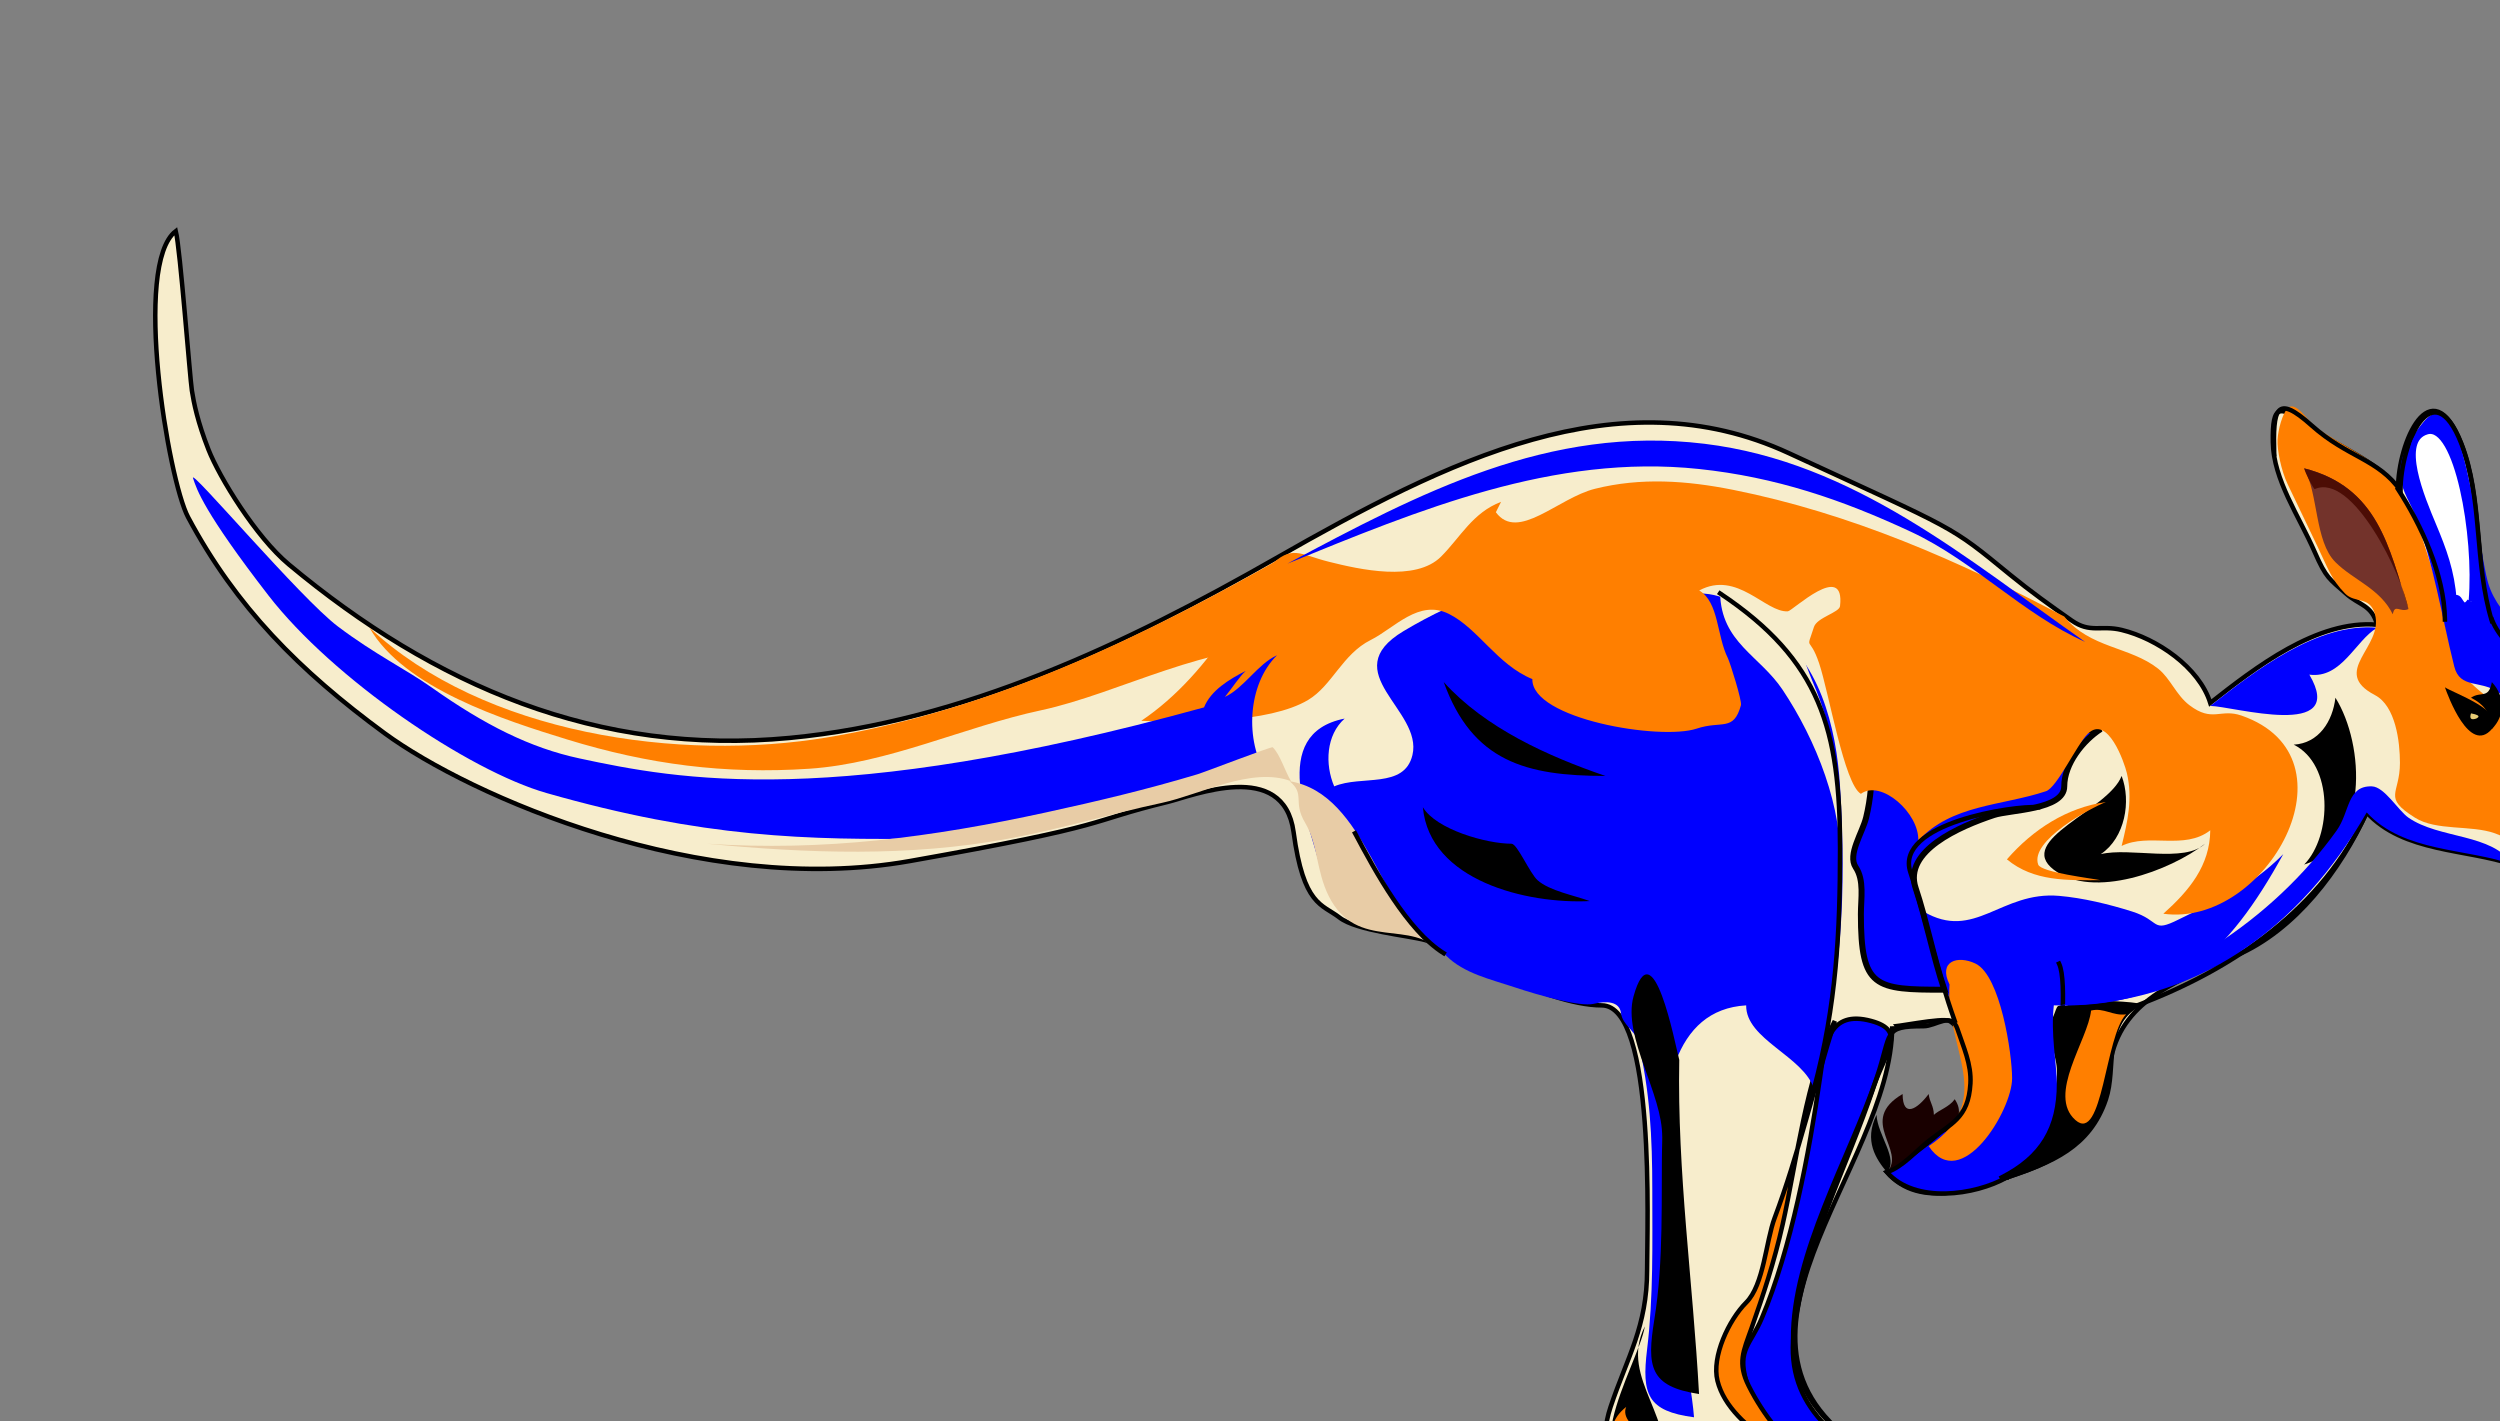 <?xml version="1.0"?><svg width="418.072" height="237.714" xmlns="http://www.w3.org/2000/svg">
 <rect width="100%" height="100%" fill="#808080" stroke="none"/>
 <title>Blue Kangaroo</title>

 <g>
  <title>Layer 1</title>
  <path fill-rule="evenodd" clip-rule="evenodd" fill="#F7EDCC" stroke="#000000" stroke-width="0.751" stroke-linecap="square" stroke-miterlimit="10" id="path3" d="m416.711,103.601c-3.049,-9.699 -1.563,-20.505 -5.232,-29.646c-4.943,-12.316 -10.465,-0.095 -10.465,7.848c-3.429,-4.791 -10.614,-7.387 -14.824,-10.463c-5.006,-3.658 -6.21,-3.958 -6.104,2.616c0.101,6.273 4.362,12.321 6.977,18.311c1.99,4.56 2.479,4.497 5.232,6.976c2.25,2.025 4.313,1.86 5.231,5.232c-10.042,-0.883 -20.424,7.215 -27.905,13.079c-1.852,-5.967 -8.959,-10.788 -14.824,-12.208c-3.489,-0.845 -5.237,0.607 -8.365,-1.583c-3.515,-2.46 -6.918,-4.896 -10.234,-7.609c-10.388,-8.498 -8.632,-7.24 -37.066,-20.378c-28.434,-13.138 -57.18,1.247 -85.767,17.581c-24.992,14.28 -52.246,27.277 -81.278,30.042c-32.089,3.056 -59.412,-8.695 -83.795,-29.014c-5.479,-4.564 -11.603,-14.543 -13.428,-19.193c-1.824,-4.65 -2.456,-7.824 -2.778,-9.882c-0.322,-2.058 -1.961,-23.785 -2.688,-26.666c-7.26,5.543 -1.252,41.646 2.04,47.818c8.013,15.022 18.604,25.678 32.87,36.151c14.266,10.473 53.026,27.549 87.812,21.384c34.786,-6.165 29.165,-6.484 43.094,-9.877c4.141,-1.008 19.448,-7.321 21.108,5.026c1.66,12.346 4.766,12.035 7.668,14.285c2.902,2.25 11.596,3.002 14.389,3.795c2.793,0.793 19.781,10.899 29.472,10.899c9.023,0 7.589,37.024 7.589,44.252c0,9.482 -3.313,14.542 -6.104,22.888c-4.045,12.097 7.739,13.329 16.133,16.131c5.473,1.827 14.248,9.887 18.313,13.951c6.852,6.851 14.071,12.299 20.492,19.62c2.895,3.301 6.626,6.878 11.336,6.975c1.567,0.032 3.556,-2.694 4.361,-2.616c1.329,0.128 3.187,1.856 4.36,1.744c2.249,-0.215 2.604,2.625 4.796,0.436c1.063,-1.061 0.822,-5.782 1.309,-7.41c3.99,2.037 4.493,0.117 7.848,0c5.057,-0.177 5.071,2.897 6.104,-3.489c0.713,-4.406 -3.784,-14.248 -6.54,-17.002c-12.021,-12.007 -30.652,-12.006 -44.91,-20.491c-30.53,-18.17 3.488,-47.432 3.488,-71.5c0,0.297 8.423,-1.527 9.593,-0.872c3.051,1.709 4.263,9.885 3.052,13.517c-1.256,3.769 -10.521,10.755 -13.517,11.77c5.61,6.397 14.965,2.571 21.364,0.437c11.522,-3.844 13.79,-8.715 16.134,-19.619c2.129,-9.907 11.696,-13.108 20.847,-17.029c9.972,-4.273 17.495,-14.39 21.883,-23.952c6.155,6.7 16.766,6.08 24.417,8.72c8.693,3 14.724,5.33 21.364,-1.308c6.876,-6.872 -1.481,-10.724 -6.54,-18.311c-2.744,-4.115 -4.226,-9.113 -7.849,-12.644c-3.574,-3.486 -8.546,-3.77 -10.463,-8.722"/>
  <path fill-rule="evenodd" clip-rule="evenodd" fill="#0000ff" id="path5" d="m397.525,104.973c-10.042,-0.883 -20.424,7.215 -27.905,13.079c3.775,0.035 23.035,5.76 16.569,-5.232c5.408,0.719 7.682,-5.692 11.336,-7.847"/>
  <path fill-rule="evenodd" clip-rule="evenodd" fill="#000000" id="path7" d="m350.437,284.095c-1.729,5.79 -0.017,10.019 -6.977,6.539c-4.164,-2.082 -5.815,1.283 -10.465,0.436c-4.88,-0.89 -9.857,-6.159 -12.209,-10.464c3.074,2.006 16.753,9.323 17.441,2.616c4.523,6.868 10.677,-8.53 12.21,0.873"/>
  <path fill-rule="evenodd" clip-rule="evenodd" fill="#ff7f00" id="path9" d="m215.271,92.766c-24.025,13.728 -49.186,25.865 -76.739,30.518c-24.827,4.192 -57.624,-0.487 -76.739,-18.311c5.772,10.122 22.609,15.474 33.036,18.682c13.601,4.185 26.381,5.84 40.525,4.898c13.151,-0.876 25.949,-7.035 38.736,-9.774c13.106,-2.808 28.596,-11.634 42.053,-10.318c-9.506,-0.934 -7.865,-12.205 -0.872,-15.695"/>
  <path fill="none" stroke="#000000" stroke-width="0.751" stroke-linecap="square" stroke-miterlimit="10" id="path11" d="m357.412,168.125c16.142,-6.078 31.009,-16.221 38.37,-32.262"/>
  <path fill-rule="evenodd" clip-rule="evenodd" fill="#000000" stroke="#000000" stroke-width="0.751" stroke-linecap="square" stroke-miterlimit="10" id="path13" d="m335.61,196.899c7.45,-2.486 13.873,-5.032 16.569,-13.079c1.766,-5.271 -0.542,-12.405 5.232,-15.695c-2.408,-0.338 -8.66,-0.673 -10.464,0c-3.633,1.356 -1.871,-1.132 -3.488,2.615c-0.824,1.91 0.759,5.773 0.872,7.849c0.279,5.113 -0.148,8.092 -2.617,12.207c-1.674,2.793 -6.087,5.701 -6.104,6.103"/>
  <path fill-rule="evenodd" clip-rule="evenodd" fill="#0000ff" stroke="#000000" stroke-width="0.751" stroke-linecap="square" stroke-miterlimit="10" id="path15" d="m358.284,284.095c10.446,6.053 4.485,-9.945 2.616,-13.952c-2.328,-4.992 -4.71,-9.765 -10.464,-12.644c-14.996,-7.501 -53.179,-10.202 -50.488,-34.386c1.582,-14.225 8.887,-27.854 13.41,-41.425c1.978,-5.932 5.54,-9.328 -0.42,-10.948c-7.114,-1.934 -7.771,3.818 -8.583,9.511c-1.797,12.572 -4.821,28.584 -9.729,40.19c-1.87,4.423 -4.114,5.252 -2.616,10.464c1.691,5.885 7.995,10.934 12.209,14.823c10.692,9.868 23.436,13.878 35.317,21.799c6.25,4.167 10.132,21.926 18.748,16.568"/>
  <path fill-rule="evenodd" clip-rule="evenodd" fill="#ff7f00" stroke="#000000" stroke-width="0.751" stroke-linecap="square" stroke-miterlimit="10" id="path17" d="m343.46,271.015c-7.364,-8.472 -18.613,-9.791 -27.469,-15.695c-8.925,-5.95 -18.662,-13.77 -23.545,-23.541c-1.934,-3.868 -0.908,-5.792 0.436,-9.592c2.019,-5.708 3.817,-11.151 5.232,-17.439c2.282,-10.143 4.005,-24.874 8.72,-34.007c-3.442,10.887 -6.06,22.263 -10.056,32.917c-1.476,3.934 -1.806,11.206 -4.769,14.169c-2.906,2.906 -5.803,9.059 -4.797,13.079c2.157,8.625 15.525,13.885 22.46,18.351c11.263,7.252 22.525,14.505 33.788,21.758"/>
  <path fill-rule="evenodd" clip-rule="evenodd" fill="#190000" id="path19" d="m350.437,284.095c1.52,0.531 8.146,0.298 8.283,0.436c3.92,3.92 5.292,-1.592 5.669,-3.925c1.067,-6.599 -4.354,-10.577 -6.104,-15.694c-1.784,6.027 4.768,10.48 0.872,18.311c-0.287,-6.02 -13.486,-8.562 -8.72,0.872"/>
  <path fill-rule="evenodd" clip-rule="evenodd" fill="#0000ff" id="path21" d="m292.01,168.125c-0.085,5.705 9.601,8.498 11.336,13.951c4.676,-17.414 5.458,-32.935 4.361,-50.573c-0.624,-10.042 -3.443,-21.188 -12.209,-27.031c-3.822,-2.547 -6.664,-5.231 -11.337,-5.231c-2.95,0 -4.125,0.991 -6.977,-0.436c-5.836,-2.92 -5.954,-5.524 -12.821,-4.149c-10.647,2.13 -20.323,5.288 -29.649,10.883c-11.519,6.91 3.297,13.184 1.485,20.733c-1.369,5.706 -8.559,3.301 -13.081,5.232c-1.581,-3.705 -1.362,-8.573 1.745,-11.336c-12.937,2.549 -5.67,18.019 -3.908,25.545c1.762,7.526 4.291,4.036 8.024,6.583c4.146,2.828 5.395,3.268 8.965,4.494c1.474,0.506 2.725,1.854 3.923,3.051c2.939,2.937 7.401,3.922 11.385,5.249c4.317,1.438 11.024,3.304 13.219,2.785c2.195,-0.519 4.36,-0.438 4.61,1.558c0.25,1.996 2.432,2.962 2.871,4.79c1.97,8.189 2.361,15.919 2.361,24.809c0,8.948 0.206,17.766 -0.873,26.642c-0.914,7.519 0.046,10.308 7.85,11.336c-1.043,-14.274 -15.619,-67.459 8.72,-68.885"/>
  <path transform="rotate(1.082, 278.546, 198.009)" fill-rule="evenodd" clip-rule="evenodd" fill="#000000" id="path23" d="m280.429,177.204c0,18.856 2.992,37.067 4.361,55.805c-8.289,-1.093 -8.843,-4.394 -7.713,-12.289c1.434,-10.023 0.736,-20.397 0.736,-30.518c0,-7.197 -6.975,-16.67 -5.232,-23.462c3.007,-11.723 7.056,7.681 7.848,10.464"/>
  <path fill-rule="evenodd" clip-rule="evenodd" fill="#F7EDCC" id="path25" d="m297.242,105.345c-3.077,-2.508 -6.253,-4.196 -9.593,-6.104c0.208,8.219 6.621,10.366 10.465,16.131c5.551,8.329 10.197,19.789 9.593,30.082c0,-10.526 0.023,-20.001 -3.94,-29.905c-1.721,-4.298 -6.415,-13.878 2.195,-14.564c-3.586,-0.134 -7.504,0.716 -8.72,4.36"/>
  <path fill-rule="evenodd" clip-rule="evenodd" fill="#E8CCA6" id="path27" d="m240.931,159.405c-4.6,-5.972 -14.009,-0.111 -18.731,-9.559c-2.108,-4.217 -1.793,-8.641 -3.94,-12.24c-2.147,-3.599 0.074,-4.766 -2.616,-6.976c13.042,2.156 15.042,22.402 25.287,28.775"/>
  <path fill-rule="evenodd" clip-rule="evenodd" fill="#ff7f00" id="path29" d="m401.338,81.802c2.624,4.234 3.739,8.221 5.431,13.515c2.107,6.598 2.237,14.875 6.266,18.747c3.997,3.842 6.746,4.491 9.607,10.463c2.929,6.11 9.759,5.653 14.621,9.592c-3.731,2.667 -2.048,14.629 -10.861,10.027c-2.831,-1.479 -6.278,-3.762 -9.19,-4.796c-4.029,-1.431 -9.782,-0.352 -13.367,-2.616c-5.49,-3.467 -2.506,-3.837 -2.506,-9.156c0,-3.529 -0.713,-9.527 -4.177,-11.335c-7.587,-3.96 1.516,-8.048 0,-13.515c-0.867,-3.126 -3.314,-1.751 -5.012,-3.488c-2.313,-2.364 -2.894,-4.298 -4.595,-7.848c-1.68,-3.507 -3.339,-6.966 -5.012,-10.463c-1.04,-2.175 -1.767,-5.685 -1.671,-7.412c0.096,-1.727 0.833,-4.356 1.671,-5.231c1.345,-1.406 3.394,2.136 4.595,3.052c4.031,3.077 10.916,5.674 14.201,10.464"/>
  <path fill-rule="evenodd" clip-rule="evenodd" fill="#0000ff" id="path31" d="m438.762,134.119c-6.134,-4.76 -12.369,-3.816 -16.133,-11.335c-1.287,-2.571 -2.389,-5.218 -4.796,-6.976c-2.949,-2.153 -6.455,-0.533 -7.412,-4.36c-2.165,-8.656 -3.374,-16.948 -6.541,-25.286c-1.533,-4.038 -5.392,-7.297 1.379,-15.573c6.771,-8.276 8.974,20.631 10.83,26.908c1.856,6.277 8.467,9.649 13.952,17.875c4.817,7.224 9.394,14.367 14.825,20.491c-1.124,-0.01 -1.37,0.006 -2.616,0c-0.515,-2.556 -0.898,-1.649 -2.617,-3.488c0.179,1.129 -0.32,0.994 -0.871,1.744"/>
  <path fill="none" stroke="#000000" stroke-width="0.751" stroke-linecap="square" stroke-miterlimit="10" id="path35" d="m408.862,103.601c-0.098,-7.611 -4.036,-15.906 -7.849,-21.798"/>
  <path fill-rule="evenodd" clip-rule="evenodd" fill="#000000" id="path37" d="m390.549,116.68c4.921,7.847 5.721,24.472 -5.231,27.903c4.678,-4.774 4.94,-16.741 -1.744,-20.055c4.188,-0.232 6.517,-3.89 6.975,-7.848"/>
  <path fill-rule="evenodd" clip-rule="evenodd" fill="#0000ff" id="path39" d="m343.46,168.125c19.638,0.541 29.082,-8.404 38.369,-25.286c-5.722,5.719 -10.503,7.43 -17.44,10.898c-4.703,2.352 -2.956,0.237 -7.848,-1.307c-3.879,-1.225 -8.24,-2.275 -12.209,-2.616c-9.719,-0.835 -14.124,7.66 -22.673,2.616c1.77,10.172 7.849,20.172 7.849,30.518c0,3.944 -11.08,12.105 -13.953,13.078c5.936,6.769 18.806,3.002 23.981,-2.179c7.777,-7.784 2.85,-16.16 3.924,-25.722"/>
  <path fill-rule="evenodd" clip-rule="evenodd" fill="#000000" id="path41" d="m368.749,141.095c-3.452,3.285 -12.525,0.548 -17.441,1.744c4.075,-2.729 5.111,-8.875 3.488,-13.08c-2.221,5.784 -17.887,10.689 -11.336,15.695c6.552,5.007 19.468,0.156 25.289,-4.359"/>
  <path fill-rule="evenodd" clip-rule="evenodd" fill="#ff7f00" id="path43" d="m351.308,147.198c-1.424,-0.299 -9.998,-1.306 -10.464,-2.616c-1.423,-4.006 8.748,-9.444 11.336,-10.463c-6.527,0.927 -12.188,4.562 -16.569,9.591c4.529,3.749 10.133,3.488 15.697,3.488"/>
  <path fill-rule="evenodd" clip-rule="evenodd" fill="#F7EDCC" id="path45" d="m345.203,103.601c-20.102,-13.915 -38.396,-24.708 -63.077,-27.45c-22.847,-2.538 -45.515,7.456 -65.983,16.115c6.263,3.269 17.011,5.449 23.545,2.18c4.557,-2.279 5.975,-7.981 11.336,-10.027c-0.29,0.582 -0.581,1.163 -0.871,1.744c3.67,4.978 10.387,-2.378 16.568,-3.924c7.682,-1.92 15.322,-1.382 23.126,0.178c19.662,3.93 37.731,11.854 55.356,21.184"/>
  <path stroke="#000000" fill-rule="evenodd" clip-rule="evenodd" fill="#0000ff" id="path47" d="m309.45,116.68c4.179,5.142 4.102,13.973 2.616,20.055c-0.619,2.532 -3.13,6.205 -1.745,8.284c1.462,2.193 0.872,5.242 0.872,7.848c0,12.371 2.32,12.643 13.954,12.643c-1.87,-5.6 -2.993,-11.587 -4.797,-17.002c-2.068,-6.212 7.286,-10.275 13.081,-12.208c2.666,-0.889 11.771,-0.849 11.771,-4.796c0,-3.77 3.132,-7.681 6.104,-9.591c-4.631,0.861 -8.266,-1.249 -10.464,-5.232c-0.748,0.791 -0.422,0.921 -0.872,1.744c-8.45,-3.244 -25.967,9.51 -26.161,-7.848c-0.673,2.352 -1.718,5.311 -4.359,6.103"/>
  <path fill-rule="evenodd" clip-rule="evenodd" fill="#E8CCA6" id="path49" d="m322.531,121.04c5.191,-2.218 11.917,-4.736 17.44,-2.616c0.269,-1.086 0.091,-0.919 0.872,-1.744c-5.14,0.065 -19.346,-1.355 -18.312,4.36"/>
  <path fill="none" stroke="#000000" stroke-width="0.751" stroke-linecap="square" stroke-miterlimit="10" id="path51" d="m344.332,161.149c1.472,3.114 0,15.183 0,20.055c0,7.473 -2.911,12.297 -9.593,15.695"/>
  <path fill-rule="evenodd" clip-rule="evenodd" fill="#73332B" id="path53" d="m402.758,101.857c-3.244,-10.462 -5.149,-20.416 -17.44,-23.543c2.377,4.218 1.764,12.227 5.232,15.696c2.995,2.995 7.487,4.416 9.592,8.719c0.358,-1.857 1.187,-0.237 2.616,-0.872"/>
  <path fill-rule="evenodd" clip-rule="evenodd" fill="#4C0D05" id="path55" d="m402.758,101.857c-3.244,-10.462 -5.149,-20.416 -17.44,-23.543c0.265,0.947 1.184,2.754 1.744,3.488c6.424,-2.881 14.704,14.572 15.696,20.055"/>
  <path fill-rule="evenodd" clip-rule="evenodd" id="path57" d="m408.862,114.937c1.242,0.884 10.381,4.029 7.849,6.975c-3.744,4.355 -7.366,-5.62 -7.849,-6.975"/>
  <path fill-rule="evenodd" clip-rule="evenodd" fill="#000000" id="path59" d="m413.223,116.68c2.236,1.116 3.429,2.812 3.488,5.232c2.205,-2.205 2.256,-5.425 0,-7.847c-0.557,2.936 -1.809,1.455 -3.488,2.615"/>
  <path fill-rule="evenodd" clip-rule="evenodd" fill="#190000" id="path61" d="m442.871,141.095c-1.218,0.517 -1.827,1.275 -3.488,0.872c0.579,-0.495 1.098,-1.86 1.745,-2.616c-7.212,4.777 -3.982,-10.807 0,-3.488c-0.425,0.341 -1.944,1.331 -2.616,1.744c0.29,0.291 0.581,0.581 0.871,0.872c1.829,-5.211 7.57,-2.567 3.488,0.872c0.789,-0.466 1.018,-0.017 1.745,-0.872c-0.874,0.779 -1.134,1.648 -1.745,2.616"/>
  <path fill-rule="evenodd" clip-rule="evenodd" fill="#E8CC75" id="path63" d="m414.095,120.167c-0.009,-0.04 1.287,-0.478 -0.872,-0.872c-0.29,0.872 0,1.163 0.872,0.872"/>
  <path fill-rule="evenodd" clip-rule="evenodd" fill="#000000" id="path65" d="m241.431,114.064c6.96,7.708 17.466,12.403 27.034,15.694c-13.275,0.001 -22.242,-2.416 -27.034,-15.694"/>
  <path fill-rule="evenodd" clip-rule="evenodd" fill="#000000" id="path67" d="m237.944,134.991c2.222,3.717 10.606,6.104 14.823,6.104c0.966,0 3.037,4.917 4.36,6.104c1.99,1.784 6.228,2.554 8.72,3.488c-10.498,0.519 -26.781,-3.386 -27.903,-15.696"/>
  <path fill-rule="evenodd" clip-rule="evenodd" fill="#0000ff" id="path69" d="m420.199,144.583c-7.663,-2.773 -18.208,-1.961 -24.417,-8.72c-11.04,19.317 -28.613,32.262 -51.45,32.262c18.109,-2.582 35.761,-14.31 46.427,-29.242c2.226,-3.116 1.706,-7.517 5.895,-7.38c2.094,0.069 4.414,4.059 6.104,5.231c5.194,3.605 14.039,2.599 17.441,7.849"/>
  <path fill-rule="evenodd" clip-rule="evenodd" fill="#190000" id="path71" d="m326.02,189.053c-5.014,1.401 -7.451,6.83 -10.465,6.974c3.374,-3.722 -5.074,-8.556 2.616,-13.078c0.019,4.109 2.477,2.513 4.36,0c0.147,1.391 0.83,1.905 0.871,3.488c0.819,-0.801 2.566,-1.305 3.488,-2.616c1.328,1.984 0.628,3.486 -0.87,5.232"/>
  <path fill-rule="evenodd" clip-rule="evenodd" fill="#000000" id="path73" d="m315.555,196.026c2.019,-2.227 -1.581,-6.136 -1.744,-9.59c-2.143,4.352 -0.09,7.4 1.744,9.59"/>
  <path fill-rule="evenodd" clip-rule="evenodd" fill="#000000" id="path75" d="m275.068,221.808c-1.14,6.729 -13.948,26.026 2.617,25.286c3.375,-9.62 -7.126,-16.413 -2.617,-25.286"/>
  <path fill-rule="evenodd" clip-rule="evenodd" fill="#ff7f00" id="path77" d="m335.61,280.605c-1.855,-5.326 -8.52,-2.926 -12.208,-4.359c-3.642,-1.415 -13.72,-8.02 -15.26,-12.643c-1.353,-4.063 -5.616,-10.85 -8.722,-13.951c-5.199,-5.193 -12.844,-5.24 -17.876,-10.028c-2.653,2.85 -11.059,-0.973 -9.593,-4.359c-5.028,4.076 -0.801,8.166 3.488,10.464c5.108,2.737 13.788,-0.167 17.441,3.487c3.074,3.076 4.445,7.458 6.976,10.464c3.745,4.448 8.962,8.088 13.113,12.239c3.432,3.432 6.485,7.815 11.304,7.815c3.725,0 7.943,-0.671 11.337,0.871"/>
  <path fill-rule="evenodd" clip-rule="evenodd" fill="#E8CCA6" id="path79" d="m306.834,104.473c2.103,2.521 3.61,5.763 6.977,6.103c-1.418,8.573 -8.576,4.423 -5.232,0c-2.886,-1.165 -3.513,-3.675 -1.745,-6.103"/>
  <path fill-rule="evenodd" clip-rule="evenodd" fill="#ff7f00" id="path81" d="m345.203,103.101c4.259,5.303 10.988,5.002 15.697,8.72c2.042,1.613 3.014,4.419 5.231,6.104c3.892,2.955 5.157,0.503 8.722,1.744c20.112,7.001 4.088,35.524 -13.081,33.134c4.327,-3.864 7.79,-8.039 7.848,-13.951c-4.343,3.376 -10.294,0.387 -14.824,2.616c0.995,-4.074 1.883,-7.916 0.872,-12.208c-0.392,-1.662 -3.204,-9.872 -6.54,-6.539c-1.893,1.891 -5.128,8.975 -6.977,9.592c-7.433,2.479 -15.763,2.185 -21.365,8.283c0.221,-4.575 -6.219,-10.322 -9.593,-7.847c-2.765,-1.561 -5.339,-16.918 -6.975,-21.799c-1.653,-4.934 -2.303,-1.769 -0.873,-6.104c0.528,-1.601 4.236,-2.4 4.361,-3.488c0.881,-7.674 -7.97,0.824 -8.722,0.872c-3.748,0.242 -8.449,-6.911 -14.824,-3.488c3.314,1.979 2.899,7.541 4.797,11.335c0.355,0.713 2.378,7.125 2.18,7.847c-1.231,4.492 -3.199,2.519 -7.412,3.924c-6.054,2.018 -27.648,-1.612 -27.469,-8.283c-5.864,-2.4 -9.053,-8.452 -13.953,-10.899c-5.043,-2.519 -9.077,2.355 -13.081,4.359c-4.737,2.371 -6.452,7.631 -10.464,10.028c-6.564,3.922 -20.524,3.817 -27.905,3.488c5.979,-4.013 10.917,-9.734 14.824,-15.695c2.172,-3.313 3.727,-7.215 6.541,-10.027c3.836,-3.834 5.038,-2.12 10.028,-0.872c5.083,1.272 14.468,3.411 18.749,-0.872c3.229,-3.23 5.275,-7.341 10.028,-9.155c-0.29,0.582 -0.581,1.163 -0.871,1.744c3.67,4.978 10.387,-2.378 16.568,-3.924c7.682,-1.92 15.322,-1.382 23.126,0.178c19.663,3.929 37.732,11.853 55.357,21.183"/>
  <path fill-rule="evenodd" clip-rule="evenodd" fill="#0000ff" id="path83" d="m201.345,118.296c-7.753,2.136 -14.944,3.927 -21.623,5.417c-6.679,1.491 -12.848,2.682 -18.557,3.62c-5.709,0.938 -10.958,1.622 -15.8,2.1c-4.842,0.477 -9.275,0.747 -13.352,0.856c-4.077,0.109 -7.798,0.057 -11.214,-0.11c-3.416,-0.167 -6.528,-0.448 -9.386,-0.799c-2.858,-0.35 -5.464,-0.769 -7.867,-1.211c-2.404,-0.441 -4.606,-0.905 -6.658,-1.345c-4.104,-0.88 -8.063,-2.277 -12.099,-4.235c-4.037,-1.958 -8.152,-4.477 -12.57,-7.601c-4.418,-3.124 -9.472,-5.52 -15.721,-10.232c-6.249,-4.712 -24.83,-26.685 -24.219,-24.796c0.61,1.889 1.838,5.683 12.606,19.607c10.768,13.924 33.411,29.311 46.519,33.054c26.215,7.486 43.399,7.885 64.167,7.616c20.767,-0.269 18.532,-3.525 27.909,-5.534c7.938,-1.701 20.553,-7.953 28.332,-5.074c-3.662,-5.762 -3.207,-15.184 1.744,-20.055c-3.232,1.467 -5.509,5.467 -8.72,6.976c1.34,-1.645 2.426,-3.395 3.488,-4.36c-2.798,1.423 -5.842,3.283 -6.977,6.104"/>
  <path fill-rule="evenodd" clip-rule="evenodd" fill="#ff7f00" id="path85" d="m326.02,164.638c-1.946,-3.92 1.376,-4.94 4.359,-3.488c4.169,2.029 6.104,15.11 6.104,19.184c0,5.368 -8.548,19.424 -13.952,11.335c11.537,-7.765 2.671,-16.24 3.489,-27.031"/>
  <path fill-rule="evenodd" clip-rule="evenodd" fill="#BFB280" id="path87" d="m311.193,244.856c9.107,13.56 27.505,11.021 37.498,20.928c1.119,-2.045 1.452,-2.119 4.361,-2.616c-5.065,-3.511 -13.011,-4.807 -19.186,-6.977c-8.232,-2.893 -15.206,-6.858 -22.673,-11.335"/>
  <path fill-rule="evenodd" clip-rule="evenodd" fill="#ff7f00" id="path89" d="m349.687,168.997c-0.515,4.915 -7.395,14.077 -2.617,18.311c4.568,4.048 4.96,-14.102 8.472,-17.683c-2.183,0.312 -3.732,-1.167 -5.855,-0.628"/>
  <path fill-rule="evenodd" clip-rule="evenodd" fill="#E8CCA6" id="path91" d="m215.893,130.631c-6.621,-2.45 -15.084,2.235 -21.605,3.633c-8.492,1.819 -16.963,4.379 -25.485,5.958c-16.822,3.119 -33.695,2.48 -50.578,0.872c19.578,1.305 37.584,-1.074 56.683,-5.232c8.64,-1.881 16.848,-3.834 25.324,-6.376c1.201,-0.36 12.434,-4.699 12.61,-4.523c1.251,1.251 2.005,3.92 3.051,5.668"/>
  <path fill-rule="evenodd" clip-rule="evenodd" fill="#0000ff" id="path93" d="m215.271,94.266c22.031,-8.975 44.503,-18.399 68.824,-15.84c12.839,1.352 23.853,5.082 35.521,10.526c10.399,4.853 18.637,13.734 29.076,18.393c-19.743,-13.82 -38.634,-30.093 -63.658,-33.134c-26.068,-3.167 -47.64,8.256 -69.763,20.055"/>
  <path fill="none" stroke="#000000" stroke-width="0.751" stroke-linecap="square" stroke-miterlimit="10" id="path95" d="m416.711,103.851c-2.968,-9.699 -1.521,-20.505 -5.093,-29.646c-4.811,-12.316 -10.186,-0.095 -10.186,7.848c-3.705,-5.316 -8.871,-5.55 -14.854,-10.899c-5.983,-5.349 -6.483,-2.848 -6.267,4.796"/>
  <path fill="none" stroke="#000000" stroke-width="0.751" stroke-linecap="square" stroke-miterlimit="10" id="path103" d="m349.564,287.583c0.088,-1.353 0.792,-1.953 0.872,-3.488c1.527,0.847 12.38,2.484 13.952,0.872c3.435,-3.522 -2.343,-14.548 -4.796,-17.004c-3.241,-3.244 -3.769,-7.768 -9.156,-10.464c-7.383,-3.692 -15.559,-3.905 -22.674,-7.411"/>
  <path fill="none" stroke="#000000" stroke-width="0.751" stroke-linecap="square" stroke-miterlimit="10" id="path105" d="m327.763,250.088c-11.69,-4.937 -27.797,-10.91 -27.905,-26.158c-0.102,-14.225 9.429,-30.286 13.953,-43.598c2.627,-7.729 0.96,-8.719 7.849,-8.719c2.107,0 4.7,-2.468 5.668,0.435c1.007,3.023 2.368,5.926 2.181,9.156c-0.342,5.889 -3.308,6.688 -6.977,9.592c-2.057,1.628 -4.357,4.343 -6.977,5.23c4.681,5.338 14.713,3.886 20.056,0.873"/>
  <path fill="none" stroke="#000000" stroke-width="0.751" stroke-linecap="square" stroke-miterlimit="10" id="path109" d="m444.616,136.735c-1.127,-4.454 -10.073,-12.371 -13.081,-17.439c-3.712,-6.255 -12.438,-9.53 -14.824,-15.695"/>
  <path fill="none" stroke="#000000" stroke-width="0.751" stroke-linecap="square" stroke-miterlimit="10" id="path111" d="m340.844,288.454c0.054,-3.463 -1.12,-8.052 -3.488,-10.464"/>
  <path fill="none" stroke="#000000" stroke-width="0.751" stroke-linecap="square" stroke-miterlimit="10" id="path113" d="m359.156,284.095c-1.032,-3.441 -1.987,-6.965 -3.488,-10.464"/>
  <path fill="none" stroke="#000000" stroke-width="0.751" stroke-linecap="square" stroke-miterlimit="10" id="path115" d="m303.346,182.076c3.783,-14.09 4.361,-26.289 4.361,-40.11c0,-19.923 -3.243,-31.517 -20.058,-42.725"/>
  <path fill="none" stroke="#000000" stroke-width="0.751" stroke-linecap="square" stroke-miterlimit="10" id="path117" d="m226.606,139.351c3.392,6.387 8.765,16.285 14.824,20.055"/>
  <path fill="none" stroke="#000000" stroke-width="0.751" stroke-linecap="square" stroke-miterlimit="10" id="path119" d="m326.891,170.74c-2.939,-8.165 -4.675,-16.642 -7.411,-24.85c-2.736,-8.208 17.281,-11.225 21.364,-10.9"/>
  <path transform="rotate(22.308, 408.909, 86.448)" id="svg_1" stroke="#0000ff" fill-rule="evenodd" clip-rule="evenodd" fill="#ffffff" d="m418.34,97.814c-3.244,-10.462 -13.548,-26.666 -17.671,-23.448c-4.123,3.218 3.514,10.727 6.982,14.196c2.995,2.995 5.737,5.916 7.842,10.219c0.358,-1.857 2.041,1.845 2.616,-0.872"/>
 </g>
</svg>